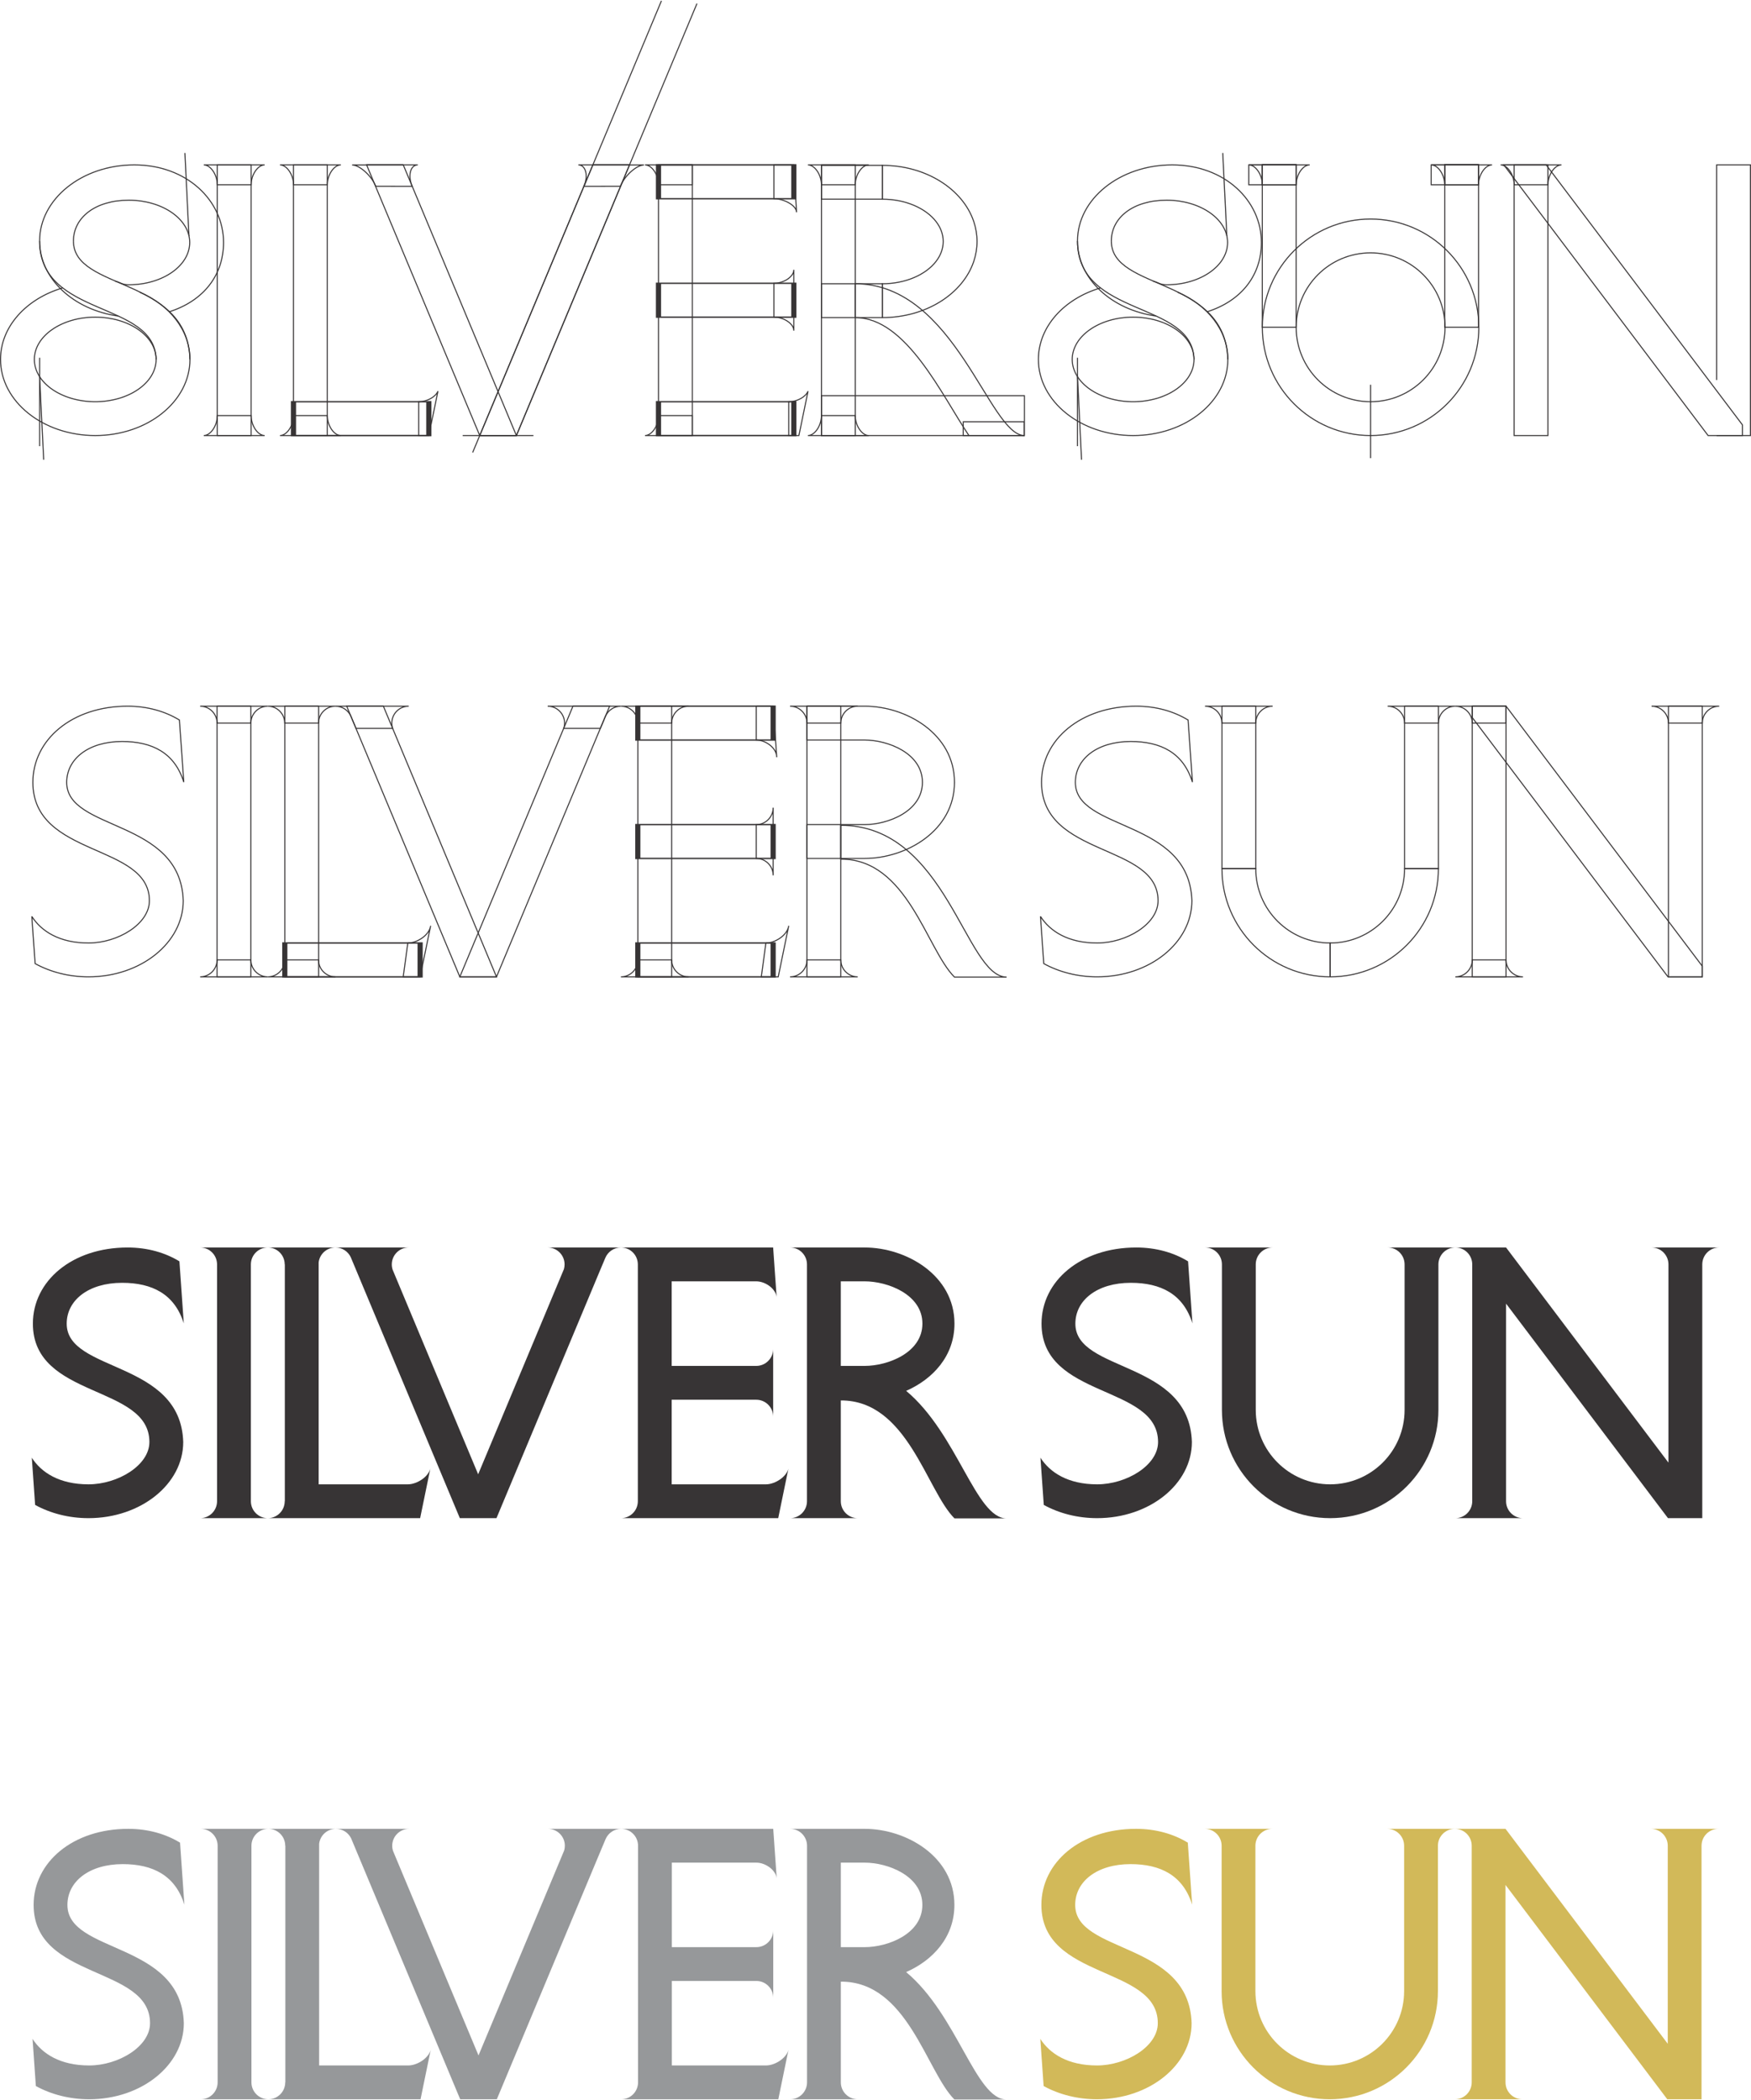 <?xml version="1.0" encoding="UTF-8"?>
<!-- Creator: CorelDRAW -->
<svg xmlns="http://www.w3.org/2000/svg" xmlns:xlink="http://www.w3.org/1999/xlink" xmlns:xodm="http://www.corel.com/coreldraw/odm/2003" xml:space="preserve" width="1400px" height="1679px" version="1.1" shape-rendering="geometricPrecision" text-rendering="geometricPrecision" image-rendering="optimizeQuality" fill-rule="evenodd" clip-rule="evenodd" viewBox="0 0 1440.63 1726.65">
 <g id="Layer_x0020_1">
  <g id="_1726215741152">
   <path fill="none" stroke="#373435" stroke-width="0.85" stroke-miterlimit="2.613" d="M122.91 740.46c0,19.22 -26.06,34.79 -50.09,34.79 -24.03,0 -38.84,-9.73 -46.65,-21.88l2.72 38.82c12.51,6.87 27.63,10.89 43.93,10.89 43.04,0 77.93,-28.03 77.93,-62.62 -2.02,-67.53 -95.97,-56.99 -95.87,-97.41 0,-19.22 17.9,-33.58 45.57,-33.58 24.84,0 43.27,9.37 50.75,33.41l-3.58 -51.07c-11.73,-7.15 -26.27,-11.38 -42.64,-11.38 -45.84,0 -77.93,27.67 -77.93,62.62 0,62.04 95.86,49.88 95.86,97.41z"></path>
   <g>
    <rect fill="none" stroke="#373435" stroke-width="0.85" stroke-miterlimit="2.613" x="178.58" y="580.43" width="27.83" height="222.66"></rect>
    <path fill="none" stroke="#373435" stroke-width="0.85" stroke-miterlimit="2.613" d="M220.33 580.43l-55.66 0c7.68,0 13.91,6.23 13.91,13.91l27.83 0c0,-7.68 6.23,-13.91 13.92,-13.91z"></path>
    <path fill="none" stroke="#373435" stroke-width="0.85" stroke-miterlimit="2.613" d="M164.67 803.08l55.66 0c-7.69,0 -13.92,-6.23 -13.92,-13.91l-27.83 0c0,7.68 -6.23,13.91 -13.91,13.91z"></path>
   </g>
   <rect fill="none" stroke="#373435" stroke-width="0.85" stroke-miterlimit="2.613" x="663.94" y="580.43" width="27.83" height="222.66"></rect>
   <line fill="none" stroke="#373435" stroke-width="0.85" stroke-miterlimit="2.613" x1="691.77" y1="705.67" x2="691.77" y2="677.84"></line>
   <path fill="none" stroke="#373435" stroke-width="0.85" stroke-miterlimit="2.613" d="M711.42 580.43l-47.48 0 0 27.83 47.48 0c18.83,0 47.49,10.73 47.49,34.79 0,24.06 -28.66,34.79 -47.49,34.79l-47.48 0 0 27.83 47.48 0c34.11,0 73.87,-22.79 73.87,-62.62 0,-39.84 -39.76,-62.62 -73.87,-62.62z"></path>
   <path fill="none" stroke="#373435" stroke-width="0.85" stroke-miterlimit="2.613" d="M650.02 803.08l55.66 0c-7.68,0 -13.91,-6.23 -13.91,-13.91l-27.83 0c0,7.68 -6.23,13.91 -13.92,13.91z"></path>
   <path fill="none" stroke="#373435" stroke-width="0.85" stroke-miterlimit="2.613" d="M705.68 580.43l-55.66 0c7.69,0 13.92,6.23 13.92,13.91l27.83 0c0,-7.68 6.23,-13.91 13.91,-13.91z"></path>
   <g>
    <rect fill="none" stroke="#373435" stroke-width="0.85" stroke-miterlimit="2.613" x="524.78" y="580.43" width="27.83" height="222.66"></rect>
    <rect fill="none" stroke="#373435" stroke-width="0.85" stroke-miterlimit="2.613" transform="matrix(1.76209E-14 1.331 -5 2.64832E-13 636.102 580.426)" width="20.92" height="22.27"></rect>
    <rect fill="none" stroke="#373435" stroke-width="0.85" stroke-miterlimit="2.613" transform="matrix(1.76209E-14 1.331 -5 2.64832E-13 636.102 775.252)" width="20.92" height="22.27"></rect>
    <rect fill="none" stroke="#373435" stroke-width="0.85" stroke-miterlimit="2.613" transform="matrix(1.76209E-14 1.331 -5 2.64832E-13 636.102 677.838)" width="20.92" height="22.27"></rect>
    <path fill="none" stroke="#373435" stroke-width="0.85" stroke-miterlimit="2.613" d="M566.52 580.43l-55.66 0c7.69,0 13.92,6.23 13.92,13.91l27.83 0c0,-7.68 6.23,-13.91 13.91,-13.91z"></path>
    <path fill="none" stroke="#373435" stroke-width="0.85" stroke-miterlimit="2.613" d="M510.86 803.08l55.66 0c-7.68,0 -13.91,-6.23 -13.91,-13.91l-27.83 0c0,7.68 -6.23,13.91 -13.92,13.91z"></path>
    <path fill="none" stroke="#373435" stroke-width="0.85" stroke-miterlimit="2.613" d="M636.11 719.59l0 -55.67c0,7.69 -6.23,13.92 -13.92,13.92l0 27.83c7.69,0 13.92,6.23 13.92,13.92z"></path>
    <path fill="none" stroke="#373435" stroke-width="0.85" stroke-miterlimit="2.613" d="M639.05 622.42l-2.94 -41.99 -13.92 0 0 27.83c7.69,0 16.86,6.47 16.86,14.16z"></path>
    <path fill="none" stroke="#373435" stroke-width="0.85" stroke-miterlimit="2.613" d="M648.92 761.09l-8.64 41.99 -13.92 0 3.78 -27.83c7.69,0 17.74,-6.47 18.78,-14.16z"></path>
   </g>
   <g>
    <polygon fill="none" stroke="#373435" stroke-width="0.85" stroke-miterlimit="2.613" points="378.32,803.08 408.48,803.08 501.56,580.42 471.4,580.42 "></polygon>
    <polygon fill="none" stroke="#373435" stroke-width="0.85" stroke-miterlimit="2.613" points="408.48,803.08 378.32,803.08 285.24,580.42 315.41,580.42 "></polygon>
    <path fill="none" stroke="#373435" stroke-width="0.85" stroke-miterlimit="2.613" d="M292.93 598.7l30.11 0c-0.45,-1.37 -0.69,-2.84 -0.69,-4.36 0,-7.68 6.23,-13.91 13.92,-13.91l-60.28 0c5.77,0 10.73,3.51 12.83,8.52l4.11 9.75z"></path>
    <path fill="none" stroke="#373435" stroke-width="0.85" stroke-miterlimit="2.613" d="M493.93 598.7l-30.12 0c0.45,-1.37 0.69,-2.84 0.69,-4.36 0,-7.68 -6.23,-13.91 -13.91,-13.91l60.27 0c-5.77,0 -10.72,3.51 -12.83,8.52l-4.1 9.75z"></path>
   </g>
   <g>
    <rect fill="none" stroke="#373435" stroke-width="0.85" stroke-miterlimit="2.613" x="234.34" y="580.43" width="27.83" height="222.66"></rect>
    <rect fill="none" stroke="#373435" stroke-width="0.85" stroke-miterlimit="2.613" transform="matrix(1.76209E-14 1.331 -5 2.64832E-13 345.663 775.252)" width="20.92" height="22.27"></rect>
    <path fill="none" stroke="#373435" stroke-width="0.85" stroke-miterlimit="2.613" d="M275.99 580.43l-55.66 0c7.68,0 13.91,6.23 13.91,13.91l27.84 0c0,-7.68 6.23,-13.91 13.91,-13.91z"></path>
    <path fill="none" stroke="#373435" stroke-width="0.85" stroke-miterlimit="2.613" d="M220.33 803.08l55.66 0c-7.68,0 -13.91,-6.23 -13.91,-13.91l-27.83 0c0,7.68 -6.23,13.91 -13.92,13.91z"></path>
    <path fill="none" stroke="#373435" stroke-width="0.85" stroke-miterlimit="2.613" d="M354.31 761.09l-8.64 41.99 -13.92 0 3.78 -27.83c7.68,0 17.73,-6.47 18.78,-14.16z"></path>
   </g>
   <g>
    <rect fill="none" stroke="#373435" stroke-width="0.85" stroke-miterlimit="2.613" x="1005.33" y="580.43" width="27.83" height="133.6"></rect>
    <path fill="none" stroke="#373435" stroke-width="0.85" stroke-miterlimit="2.613" d="M1094.39 803.08l0 -27.83c-33.82,0 -61.23,-27.41 -61.23,-61.23l-27.83 0c0,49.19 39.87,89.06 89.06,89.06z"></path>
    <rect fill="none" stroke="#373435" stroke-width="0.85" stroke-miterlimit="2.613" x="1155.62" y="580.43" width="27.83" height="133.6"></rect>
    <path fill="none" stroke="#373435" stroke-width="0.85" stroke-miterlimit="2.613" d="M1094.39 803.08l0 -27.83c33.82,0 61.23,-27.41 61.23,-61.23l27.83 0c0,49.19 -39.87,89.06 -89.06,89.06z"></path>
    <path fill="none" stroke="#373435" stroke-width="0.85" stroke-miterlimit="2.613" d="M1197.37 580.43l-55.67 0c7.69,0 13.92,6.23 13.92,13.91l27.83 0c0,-7.68 6.23,-13.91 13.92,-13.91z"></path>
    <path fill="none" stroke="#373435" stroke-width="0.85" stroke-miterlimit="2.613" d="M1047.07 580.43l-55.66 0c7.69,0 13.92,6.23 13.92,13.91l27.83 0c0,-7.68 6.23,-13.91 13.91,-13.91z"></path>
   </g>
   <g>
    <polygon fill="none" stroke="#373435" stroke-width="0.85" stroke-miterlimit="2.613" points="1372.33,803.08 1400.54,803.08 1400.54,794.27 1239.11,580.43 1211.28,580.43 1211.28,589.75 "></polygon>
    <rect fill="none" stroke="#373435" stroke-width="0.85" stroke-miterlimit="2.613" x="1211.28" y="580.43" width="27.83" height="222.66"></rect>
    <rect fill="none" stroke="#373435" stroke-width="0.85" stroke-miterlimit="2.613" x="1372.71" y="580.43" width="27.83" height="222.66"></rect>
    <path fill="none" stroke="#373435" stroke-width="0.85" stroke-miterlimit="2.613" d="M1239.11 580.43l-41.74 0c7.68,0 13.91,6.23 13.91,13.91l27.83 0 0 -13.91z"></path>
    <path fill="none" stroke="#373435" stroke-width="0.85" stroke-miterlimit="2.613" d="M1414.46 580.43l-55.66 0c7.68,0 13.91,6.23 13.91,13.91l27.83 0c0,-7.68 6.23,-13.91 13.92,-13.91z"></path>
    <path fill="none" stroke="#373435" stroke-width="0.85" stroke-miterlimit="2.613" d="M1253.03 803.08l-55.66 0c7.68,0 13.91,-6.23 13.91,-13.91l27.83 0c0,7.68 6.23,13.91 13.92,13.91z"></path>
   </g>
   <path fill="none" stroke="#373435" stroke-width="0.85" stroke-miterlimit="2.613" d="M952.79 740.46c0,19.22 -26.06,34.79 -50.1,34.79 -24.03,0 -38.84,-9.73 -46.65,-21.88l2.72 38.82c12.51,6.87 27.64,10.89 43.93,10.89 43.04,0 77.93,-28.03 77.93,-62.62 -2.02,-67.53 -95.97,-56.99 -95.86,-97.41 0,-19.22 17.89,-33.58 45.56,-33.58 24.84,0 43.28,9.37 50.75,33.41l-3.58 -51.07c-11.73,-7.15 -26.26,-11.38 -42.64,-11.38 -45.84,0 -77.93,27.67 -77.93,62.62 0,62.04 95.87,49.88 95.87,97.41z"></path>
   <path fill="none" stroke="#373435" stroke-width="0.85" stroke-miterlimit="2.613" d="M691.77 706.24c54.85,-0.23 70.43,73.95 93.52,97.04l42.89 0c-33.89,0 -49.4,-124.87 -136.41,-124.87l0 27.83z"></path>
  </g>
  <g id="_1726215788432">
   <path fill="#373435" d="M122.91 1185.77c0,19.22 -26.06,34.8 -50.09,34.8 -24.03,0 -38.84,-9.74 -46.65,-21.89l2.72 38.83c12.51,6.87 27.63,10.89 43.93,10.89 43.04,0 77.93,-28.04 77.93,-62.63 -2.02,-67.52 -95.97,-56.98 -95.87,-97.41 0,-19.21 17.9,-33.57 45.57,-33.57 24.84,0 43.27,9.36 50.75,33.4l-3.58 -51.07c-11.73,-7.15 -26.27,-11.38 -42.64,-11.38 -45.84,0.01 -77.93,27.68 -77.93,62.62 0,62.05 95.86,49.89 95.86,97.41z"></path>
   <path fill="#373435" d="M178.58 1248.4l27.83 0 13.92 0c-7.69,0 -13.92,-6.23 -13.92,-13.92l0 -194.82c0,-7.69 6.23,-13.92 13.92,-13.92l-13.92 0 -27.83 0 -13.91 0c7.68,0 13.91,6.23 13.91,13.92l0 194.82c0,7.69 -6.23,13.92 -13.91,13.92l13.91 0z"></path>
   <path fill="#373435" d="M663.94 1248.4l27.83 0 13.91 0c-7.68,0 -13.91,-6.23 -13.91,-13.92l0 -82.92c54.85,-0.24 70.43,73.94 93.52,97.03l42.89 0c-25.32,0 -40.38,-69.65 -82.63,-104.91 21.97,-9.68 39.74,-28.69 39.74,-55.32 0,-39.84 -39.76,-62.62 -73.87,-62.62l-5.74 0 -13.91 0 -27.83 0 -13.92 0c7.69,0 13.92,6.23 13.92,13.92l0 13.91 0 69.58 0 27.84 0 83.49c0,7.69 -6.23,13.92 -13.92,13.92l13.92 0zm27.83 -125.25l0 -69.58 19.65 0c18.83,0 47.49,10.74 47.49,34.79 0,24.06 -28.66,34.79 -47.49,34.79l-19.65 0z"></path>
   <path fill="#373435" d="M524.78 1248.4l27.83 0 13.91 0 59.84 0 9.75 0 4.17 0 8.64 -41.99c-1.04,7.68 -11.09,14.16 -18.78,14.16l-77.53 0 0 -69.59 69.58 0c7.69,0 13.92,6.23 13.92,13.92l0 -13.92 0 -27.83 0 -13.91c0,7.68 -6.23,13.91 -13.92,13.91l-69.58 0 0 -69.58 69.58 0c7.69,0 16.86,6.48 16.86,14.16l-2.94 -41.99 -13.92 0 -55.67 0 -13.91 0 -27.83 0 -13.92 0c7.69,0 13.92,6.23 13.92,13.92l0 13.91 0 69.58 0 27.83 0 69.59 0 13.91c0,7.69 -6.23,13.92 -13.92,13.92l13.92 0z"></path>
   <path fill="#373435" d="M378.32 1248.39l30.16 0 85.44 -204.38 0.01 0 4.1 -9.75c2.11,-5 7.06,-8.52 12.83,-8.52l-9.3 0 0 0 -30.16 0 0 0 -20.81 0c7.68,0 13.91,6.23 13.91,13.92 0,1.35 -0.19,2.66 -0.55,3.9l-70.55 168.75 -70.36 -168.3c-0.45,-1.37 -0.69,-2.83 -0.69,-4.35 0,-7.69 6.23,-13.92 13.92,-13.92l-20.86 0 0 0 -30.17 0 0 0 -9.25 0c5.54,0 10.32,3.23 12.56,7.91l89.77 214.74z"></path>
   <path fill="#373435" d="M234.34 1248.4l27.83 0 13.82 0 55.76 0 13.92 0 8.64 -41.99c-1.05,7.68 -11.1,14.16 -18.78,14.16l-73.36 0 0 -182.52c0.79,-6.93 6.68,-12.31 13.82,-12.31l-13.82 0 -27.83 0 -14.01 0c7.68,0 13.91,6.23 13.91,13.92l0.1 0 0 180.91 0 13.91 -0.09 0c0,7.69 -6.23,13.92 -13.92,13.92l14.01 0z"></path>
   <path fill="#373435" d="M1033.16 1159.34l0 -119.68c0,-7.69 6.23,-13.92 13.91,-13.92l-13.91 0 -27.83 0 -13.92 0c7.69,0 13.92,6.23 13.92,13.92l0 119.68 0 0c0,49.18 39.87,89.06 89.06,89.06 49.19,0 89.06,-39.88 89.06,-89.06l0 0 0 -119.68c0,-7.69 6.23,-13.92 13.92,-13.92l-13.92 0 -27.83 0 -13.92 0c7.69,0 13.92,6.23 13.92,13.92l0 119.68c0,33.81 -27.41,61.23 -61.23,61.23 -33.82,0 -61.23,-27.42 -61.23,-61.23z"></path>
   <path fill="#373435" d="M1372.33 1248.4l0.38 0 27.83 0 0 -8.82 0 -199.92c0,-7.69 6.23,-13.92 13.92,-13.92l-13.92 0 -27.83 0 -13.91 0c7.68,0 13.91,6.23 13.91,13.92l0 163.05 -133.6 -176.97 -27.83 0 -13.91 0c7.68,0 13.91,6.23 13.91,13.92l0 194.82c0,7.69 -6.23,13.92 -13.91,13.92l13.91 0 27.83 0 13.92 0c-7.69,0 -13.92,-6.23 -13.92,-13.92l0 -162.55 133.22 176.47z"></path>
   <path fill="#373435" d="M952.79 1185.77c0,19.22 -26.06,34.8 -50.1,34.8 -24.03,0 -38.84,-9.74 -46.65,-21.89l2.72 38.83c12.51,6.87 27.64,10.89 43.93,10.89 43.04,0 77.93,-28.04 77.93,-62.63 -2.02,-67.52 -95.97,-56.98 -95.86,-97.41 0,-19.21 17.89,-33.57 45.56,-33.57 24.84,0 43.28,9.36 50.75,33.4l-3.58 -51.07c-11.73,-7.15 -26.26,-11.38 -42.64,-11.38 -45.84,0.01 -77.93,27.68 -77.93,62.62 0,62.05 95.87,49.89 95.87,97.41z"></path>
  </g>
  <g id="_1726215731984">
   <g>
    <path fill="#96989A" d="M123.44 1663.89c0,19.2 -26.04,34.76 -50.05,34.76 -24.01,0 -38.8,-9.73 -46.61,-21.87l2.72 38.8c12.5,6.86 27.61,10.88 43.89,10.88 43,0 77.86,-28.02 77.86,-62.57 -2.02,-67.47 -95.88,-56.94 -95.78,-97.33 0,-19.2 17.88,-33.54 45.52,-33.54 24.82,0 43.24,9.35 50.71,33.37l-3.57 -51.02c-11.72,-7.15 -26.25,-11.38 -42.61,-11.38 -45.8,0.01 -77.86,27.66 -77.86,62.57 0,61.99 95.78,49.84 95.78,97.33z"></path>
    <path fill="#96989A" d="M179.06 1726.46l27.81 0 13.9 0c-7.68,0 -13.9,-6.23 -13.9,-13.91l0 -194.65c0,-7.68 6.22,-13.91 13.9,-13.91l-13.9 0 -27.81 0 -13.91 0c7.68,0 13.91,6.23 13.91,13.91l0 194.65c0,7.68 -6.23,13.91 -13.91,13.91l13.91 0z"></path>
    <path fill="#96989A" d="M663.99 1726.46l27.8 0 13.91 0c-7.68,0 -13.91,-6.23 -13.91,-13.91l0 -82.85c54.81,-0.24 70.37,73.88 93.44,96.95l42.85 0c-25.29,0 -40.34,-69.59 -82.55,-104.82 21.95,-9.67 39.7,-28.66 39.7,-55.27 0,-39.8 -39.72,-62.57 -73.8,-62.57l-5.73 0 -13.91 0 -27.8 0 -13.91 0c7.68,0 13.91,6.23 13.91,13.91l0 13.9 0 69.52 0 27.81 0 83.42c0,7.68 -6.23,13.91 -13.91,13.91l13.91 0zm27.8 -125.14l0 -69.52 19.64 0c18.81,0 47.44,10.73 47.44,34.76 0,24.04 -28.63,34.76 -47.44,34.76l-19.64 0z"></path>
    <path fill="#96989A" d="M524.95 1726.46l27.81 0 13.9 0 59.79 0 9.73 0 4.17 0 8.63 -41.96c-1.04,7.68 -11.08,14.15 -18.76,14.15l-77.46 0 0 -69.52 69.52 0c7.68,0 13.9,6.22 13.9,13.9l0 -13.9 0 -27.81 0 -13.9c0,7.68 -6.22,13.9 -13.9,13.9l-69.52 0 0 -69.52 69.52 0c7.68,0 16.84,6.47 16.84,14.15l-2.94 -41.96 -13.9 0 -55.62 0 -13.9 0 -27.81 0 -13.9 0c7.67,0 13.9,6.23 13.9,13.91l0 13.9 0 69.52 0 27.81 0 69.52 0 13.9c0,7.68 -6.23,13.91 -13.9,13.91l13.9 0z"></path>
    <path fill="#96989A" d="M378.62 1726.45l30.14 0 85.36 -204.2 0 0 4.1 -9.74c2.11,-5 7.06,-8.52 12.83,-8.52l-9.3 0 0.01 0 -30.14 0 -0.01 0 -20.79 0c7.68,0 13.91,6.23 13.91,13.91 0,1.35 -0.2,2.66 -0.56,3.9l-70.48 168.6 -70.29 -168.15c-0.46,-1.37 -0.7,-2.83 -0.7,-4.35 0,-7.68 6.22,-13.91 13.9,-13.91l-20.84 0 0 0 -30.14 0 0.01 0 -9.25 0c5.53,0 10.31,3.23 12.55,7.91l89.69 214.55z"></path>
    <path fill="#96989A" d="M234.77 1726.46l27.8 0 13.81 0 55.71 0 13.91 0 8.63 -41.96c-1.04,7.68 -11.09,14.15 -18.76,14.15l-73.3 0 0 -182.35c0.8,-6.93 6.68,-12.31 13.81,-12.31l-13.81 0 -27.8 0 -14 0c7.68,0 13.9,6.23 13.9,13.91l0.1 0 0 180.75 0 13.9 -0.1 0c0,7.68 -6.22,13.91 -13.9,13.91l14 0z"></path>
   </g>
   <g>
    <path fill="#D2B959" d="M1032.88 1637.47l0 -119.57c0,-7.68 6.23,-13.91 13.91,-13.91l-13.91 0 -27.8 0 -13.91 0c7.68,0 13.91,6.23 13.91,13.91l0 119.57 -0.01 0c0,49.15 39.85,88.99 88.99,88.99 49.14,0 88.98,-39.84 88.98,-88.99l0 0 0 -119.57c0,-7.68 6.23,-13.91 13.91,-13.91l-13.91 0 -27.8 0 -13.91 0c7.68,0 13.91,6.23 13.91,13.91l0 119.57c0,33.79 -27.39,61.18 -61.18,61.18 -33.79,0 -61.18,-27.39 -61.18,-61.18z"></path>
    <path fill="#D2B959" d="M1371.75 1726.46l0.39 0 27.8 0 0 -8.81 0 -199.75c0,-7.68 6.23,-13.91 13.91,-13.91l-13.91 0 -27.8 0 -13.91 0c7.68,0 13.91,6.23 13.91,13.91l0 162.91 -133.48 -176.82 -27.81 0 -13.9 0c7.68,0 13.9,6.23 13.9,13.91l0 194.65c0,7.68 -6.22,13.91 -13.9,13.91l13.9 0 27.81 0 13.9 0c-7.68,0 -13.9,-6.23 -13.9,-13.91l0 -162.4 133.09 176.31z"></path>
    <path fill="#D2B959" d="M952.58 1663.89c0,19.2 -26.04,34.76 -50.05,34.76 -24.01,0 -38.8,-9.73 -46.61,-21.87l2.72 38.8c12.5,6.86 27.61,10.88 43.89,10.88 43,0 77.86,-28.02 77.86,-62.57 -2.02,-67.47 -95.88,-56.94 -95.78,-97.33 0,-19.2 17.88,-33.54 45.52,-33.54 24.83,0 43.24,9.35 50.71,33.37l-3.57 -51.02c-11.72,-7.15 -26.25,-11.38 -42.61,-11.38 -45.8,0.01 -77.86,27.66 -77.86,62.57 0,61.99 95.78,49.84 95.78,97.33z"></path>
   </g>
  </g>
  <g id="_1726215732848">
   <circle fill="none" stroke="#373435" stroke-width="0.85" stroke-miterlimit="2.613" cx="1127.64" cy="268.71" r="89.06"></circle>
   <circle fill="none" stroke="#373435" stroke-width="0.85" stroke-miterlimit="2.613" cx="1127.64" cy="268.71" r="61.23"></circle>
   <rect fill="none" stroke="#373435" stroke-width="0.85" stroke-miterlimit="2.613" x="1038.57" y="135.12" width="27.83" height="133.6"></rect>
   <rect fill="none" stroke="#373435" stroke-width="0.85" stroke-miterlimit="2.613" x="1038.57" y="134.79" width="27.83" height="16.7"></rect>
   <rect fill="none" stroke="#373435" stroke-width="0.85" stroke-miterlimit="2.613" x="1027.44" y="135.11" width="11.13" height="16.38"></rect>
   <line fill="none" stroke="#373435" stroke-width="0.85" stroke-miterlimit="2.613" x1="1127.64" y1="315.98" x2="1127.64" y2="376.37"></line>
   <path fill="none" stroke="#373435" stroke-width="0.85" stroke-miterlimit="2.613" d="M1066.41 151.49l-27.84 0c0,-8.35 -5.56,-16.38 -11.13,-16.38l11.13 0 27.84 0 11.13 0c-5.57,0 -11.13,8.03 -11.13,16.38z"></path>
   <polyline fill="none" stroke="#373435" stroke-width="0.85" stroke-miterlimit="2.613" points="1412.37,357.77 1440.2,357.77 1440.2,135.11 1412.37,135.11 1412.37,312.08 "></polyline>
   <polygon fill="none" stroke="#373435" stroke-width="0.85" stroke-miterlimit="2.613" points="1405.33,357.77 1433.55,357.77 1433.55,348.95 1405.71,312.08 1297.33,168.51 1275.76,139.94 1272.12,135.11 1244.29,135.11 1237.25,135.11 1244.29,144.44 1249.61,151.49 1262.46,168.51 1272.12,181.3 "></polygon>
   <rect fill="none" stroke="#373435" stroke-width="0.85" stroke-miterlimit="2.613" x="541.79" y="135.12" width="27.83" height="222.66"></rect>
   <path fill="none" stroke="#373435" stroke-width="0.85" stroke-miterlimit="2.613" d="M569.62 341.39l-27.83 0c0,8.35 -5.57,16.38 -11.13,16.38l11.13 0 27.83 0 0 -16.38z"></path>
   <path fill="none" stroke="#373435" stroke-width="0.85" stroke-miterlimit="2.613" d="M569.62 151.49l-27.83 0c0,-8.35 -5.57,-16.38 -11.13,-16.38l11.13 0 27.83 0 0 16.38z"></path>
   <rect fill="none" stroke="#373435" stroke-width="0.85" stroke-miterlimit="2.613" transform="matrix(1.76209E-14 1.331 -5 2.64832E-13 653.116 135.111)" width="20.92" height="22.27"></rect>
   <rect fill="none" stroke="#373435" stroke-width="0.85" stroke-miterlimit="2.613" transform="matrix(1.76209E-14 1.331 -5 2.64832E-13 653.116 329.937)" width="20.92" height="22.27"></rect>
   <path fill="none" stroke="#373435" stroke-width="0.85" stroke-miterlimit="2.613" d="M636.74 135.11l0 27.83c8.35,0 18.59,5.57 18.59,11.14l-2.21 -38.97 -16.38 0z"></path>
   <path fill="none" stroke="#373435" stroke-width="0.85" stroke-miterlimit="2.613" d="M636.74 260.36l0 -27.84c8.35,0 16.38,-5.56 16.38,-11.13l0 11.13 0 27.84 0 11.13c0,-5.57 -8.03,-11.13 -16.38,-11.13z"></path>
   <rect fill="none" stroke="#373435" stroke-width="0.85" stroke-miterlimit="2.613" transform="matrix(1.76209E-14 1.331 -5 2.64832E-13 653.116 232.524)" width="20.92" height="22.27"></rect>
   <rect fill="none" stroke="#373435" stroke-width="0.85" stroke-miterlimit="2.613" x="178.78" y="135.12" width="27.83" height="222.66"></rect>
   <path fill="none" stroke="#373435" stroke-width="0.85" stroke-miterlimit="2.613" d="M206.62 151.49l-27.84 0c0,-8.35 -5.56,-16.38 -11.13,-16.38l11.13 0 27.84 0 11.13 0c-5.57,0 -11.13,8.03 -11.13,16.38z"></path>
   <path fill="none" stroke="#373435" stroke-width="0.85" stroke-miterlimit="2.613" d="M206.62 341.39l-27.84 0c0,8.35 -5.56,16.38 -11.13,16.38l11.13 0 27.84 0 11.13 0c-5.57,0 -11.13,-8.03 -11.13,-16.38z"></path>
   <rect fill="none" stroke="#373435" stroke-width="0.85" stroke-miterlimit="2.613" x="241.47" y="135.12" width="27.83" height="222.66"></rect>
   <path fill="none" stroke="#373435" stroke-width="0.85" stroke-miterlimit="2.613" d="M269.3 151.49l-27.83 0c0,-8.35 -5.56,-16.38 -11.13,-16.38l11.13 0 27.83 0 11.14 0c-5.57,0 -11.14,8.03 -11.14,16.38z"></path>
   <path fill="none" stroke="#373435" stroke-width="0.85" stroke-miterlimit="2.613" d="M269.3 341.39l-27.83 0c0,8.35 -5.56,16.38 -11.13,16.38l11.13 0 27.83 0 11.14 0c-5.57,0 -11.14,-8.03 -11.14,-16.38z"></path>
   <rect fill="none" stroke="#373435" stroke-width="0.85" stroke-miterlimit="2.613" transform="matrix(1.76209E-14 1.331 -5 2.64832E-13 352.799 329.937)" width="20.92" height="22.27"></rect>
   <path fill="none" stroke="#373435" stroke-width="0.85" stroke-miterlimit="2.613" d="M648.94 329.94l0 27.83 8.35 0 7.52 -36.5c-1.89,4.64 -8.76,8.67 -15.87,8.67z"></path>
   <path fill="none" stroke="#373435" stroke-width="0.85" stroke-miterlimit="2.613" d="M344.45 329.94l0 27.83 8.35 0 7.52 -36.5c-1.89,4.64 -8.76,8.67 -15.87,8.67z"></path>
   <rect fill="none" stroke="#373435" stroke-width="0.85" stroke-miterlimit="2.613" x="675.83" y="135.12" width="27.83" height="222.66"></rect>
   <path fill="none" stroke="#373435" stroke-width="0.85" stroke-miterlimit="2.613" d="M703.66 151.49l-27.83 0c0,-8.35 -5.57,-16.38 -11.13,-16.38l11.13 0 27.83 0 11.13 0c-5.56,0 -11.13,8.03 -11.13,16.38z"></path>
   <path fill="none" stroke="#373435" stroke-width="0.85" stroke-miterlimit="2.613" d="M703.66 341.39l-27.83 0c0,8.35 -5.57,16.38 -11.13,16.38l11.13 0 27.83 0 11.13 0c-5.56,0 -11.13,-8.03 -11.13,-16.38z"></path>
   <rect fill="none" stroke="#373435" stroke-width="0.85" stroke-miterlimit="2.613" x="675.83" y="325" width="166.99" height="32.77"></rect>
   <line fill="none" stroke="#373435" stroke-width="0.85" stroke-miterlimit="2.613" x1="703.66" y1="260.36" x2="703.66" y2="232.52"></line>
   <path fill="none" stroke="#373435" stroke-width="0.85" stroke-miterlimit="2.613" d="M968.87 239.85c24.59,10.53 41.33,31.34 41.33,55.29 0,34.59 -34.89,62.63 -77.93,62.63 -43.04,0 -77.93,-28.04 -77.93,-62.63 0,-27.01 21.29,-50.03 51.13,-58.81"></path>
   <ellipse fill="none" stroke="#373435" stroke-width="0.85" stroke-miterlimit="2.613" cx="932.27" cy="295.15" rx="50.1" ry="34.79"></ellipse>
   <path fill="none" stroke="#373435" stroke-width="0.85" stroke-miterlimit="2.613" d="M951.23 259.46c-36.75,-5.04 -64.73,-30.76 -64.73,-61.73 0,-34.58 34.89,-62.62 77.93,-62.62 43.04,0 73.39,29.25 73.39,63.84 0,26.45 -15.87,47.86 -44.74,57.04"></path>
   <path fill="none" stroke="#373435" stroke-width="0.85" stroke-miterlimit="2.613" d="M914.33 197.73c0,-19.21 17.9,-33.57 45.56,-33.57 27.67,0 50.1,15.57 50.1,34.79 0,19.21 -22.43,34.79 -50.1,34.79 -5.6,0 -6.45,-1.86 -11.48,-3.03"></path>
   <line fill="none" stroke="#373435" stroke-width="0.85" stroke-miterlimit="2.613" x1="1009.38" y1="193.69" x2="1006.03" y2="125.32"></line>
   <rect fill="none" stroke="#373435" stroke-width="0.85" stroke-miterlimit="2.613" x="675.83" y="135.49" width="50.1" height="27.83"></rect>
   <path fill="none" stroke="#373435" stroke-width="0.85" stroke-miterlimit="2.613" d="M770.13 214.5c-8.43,10.95 -25.07,18.41 -44.2,18.41l0 27.83c35.98,0 66.27,-19.6 75.23,-46.24 1.76,-5.22 2.7,-10.72 2.7,-16.39 0,-5.67 -0.94,-11.16 -2.7,-16.38 -8.96,-26.64 -39.25,-46.24 -75.23,-46.24l0 12.55 0 15.28c19.13,0 35.76,7.46 44.2,18.41 3.76,4.88 5.89,10.46 5.89,16.38 0,5.93 -2.13,11.51 -5.89,16.39z"></path>
   <rect fill="none" stroke="#373435" stroke-width="0.85" stroke-miterlimit="2.613" x="675.83" y="232.91" width="50.1" height="27.83"></rect>
   <path fill="none" stroke="#373435" stroke-width="0.85" stroke-miterlimit="2.613" d="M703.66 232.91c82.18,0 110.22,124.86 139.16,124.86"></path>
   <rect fill="none" stroke="#373435" stroke-width="0.85" stroke-miterlimit="2.613" x="792.52" y="346.45" width="50.1" height="11.32"></rect>
   <path fill="none" stroke="#373435" stroke-width="0.85" stroke-miterlimit="2.613" d="M703.66 260.74c41.99,0 71.18,63.85 93.52,97.03"></path>
   <line fill="none" stroke="#373435" stroke-width="0.85" stroke-miterlimit="2.613" x1="424.86" y1="357.77" x2="573.4" y2="2.43"></line>
   <line fill="none" stroke="#373435" stroke-width="0.85" stroke-miterlimit="2.613" x1="388.88" y1="371.7" x2="544.19" y2="0.16"></line>
   <line fill="none" stroke="#373435" stroke-width="0.85" stroke-miterlimit="2.613" x1="487.78" y1="135.11" x2="517.94" y2="135.11"></line>
   <line fill="none" stroke="#373435" stroke-width="0.85" stroke-miterlimit="2.613" x1="424.86" y1="357.77" x2="380.68" y2="357.77"></line>
   <polygon fill="none" stroke="#373435" stroke-width="0.85" stroke-miterlimit="2.613" points="394.7,357.77 424.86,357.77 517.94,135.11 487.78,135.11 "></polygon>
   <path fill="none" stroke="#373435" stroke-width="0.85" stroke-miterlimit="2.613" d="M480.68 152.7l-0.25 0c3.83,-8.97 1.37,-17.59 -4.61,-17.59l11.96 0 30.16 0 -0.02 0.06 0 0 11.95 0c-5.78,0 -15.18,8 -19.07,16.63l-0.38 0.9 -29.76 0.05 0.02 -0.05z"></path>
   <path fill="none" stroke="#373435" stroke-width="0.85" stroke-miterlimit="2.613" d="M914.33 197.73c-0.1,41.23 93.82,28.92 95.87,97.41"></path>
   <path fill="none" stroke="#373435" stroke-width="0.85" stroke-miterlimit="2.613" d="M982.36 295.15c-1.11,-48.71 -95.86,-34.12 -95.86,-97.42"></path>
   <line fill="none" stroke="#373435" stroke-width="0.85" stroke-miterlimit="2.613" x1="886.5" y1="293.76" x2="886.5" y2="366.51"></line>
   <line fill="none" stroke="#373435" stroke-width="0.85" stroke-miterlimit="2.613" x1="889.85" y1="377.68" x2="886.5" y2="309.32"></line>
   <g>
    <path fill="none" stroke="#373435" stroke-width="0.85" stroke-miterlimit="2.613" d="M114.96 239.85c24.59,10.53 41.32,31.34 41.32,55.29 0,34.59 -34.89,62.63 -77.92,62.63 -43.04,0 -77.94,-28.04 -77.94,-62.63 0,-27.01 21.3,-50.03 51.14,-58.81"></path>
    <ellipse fill="none" stroke="#373435" stroke-width="0.85" stroke-miterlimit="2.613" cx="78.35" cy="295.15" rx="50.1" ry="34.79"></ellipse>
    <path fill="none" stroke="#373435" stroke-width="0.85" stroke-miterlimit="2.613" d="M97.32 259.46c-36.75,-5.04 -64.73,-30.76 -64.73,-61.73 0,-34.58 34.89,-62.62 77.93,-62.62 43.04,0 73.39,29.25 73.39,63.84 0,26.45 -15.88,47.86 -44.74,57.04"></path>
    <path fill="none" stroke="#373435" stroke-width="0.85" stroke-miterlimit="2.613" d="M60.42 197.73c0,-19.21 17.9,-33.57 45.56,-33.57 27.67,0 50.1,15.57 50.1,34.79 0,19.21 -22.43,34.79 -50.1,34.79 -5.6,0 -6.46,-1.86 -11.49,-3.03"></path>
    <line fill="none" stroke="#373435" stroke-width="0.85" stroke-miterlimit="2.613" x1="155.47" y1="193.69" x2="152.12" y2="125.32"></line>
    <path fill="none" stroke="#373435" stroke-width="0.85" stroke-miterlimit="2.613" d="M60.42 197.73c-0.11,41.23 93.82,28.92 95.86,97.41"></path>
    <path fill="none" stroke="#373435" stroke-width="0.85" stroke-miterlimit="2.613" d="M128.45 295.15c-1.11,-48.71 -95.86,-34.12 -95.86,-97.42"></path>
    <line fill="none" stroke="#373435" stroke-width="0.85" stroke-miterlimit="2.613" x1="32.59" y1="293.76" x2="32.59" y2="366.51"></line>
    <line fill="none" stroke="#373435" stroke-width="0.85" stroke-miterlimit="2.613" x1="35.93" y1="377.68" x2="32.59" y2="309.32"></line>
   </g>
   <rect fill="none" stroke="#373435" stroke-width="0.85" stroke-miterlimit="2.613" x="1245.74" y="135.12" width="27.83" height="222.66"></rect>
   <path fill="none" stroke="#373435" stroke-width="0.85" stroke-miterlimit="2.613" d="M1273.57 151.49l-27.83 0c0,-8.35 -5.56,-16.38 -11.13,-16.38l11.13 0 27.83 0 11.14 0c-5.57,0 -11.14,8.03 -11.14,16.38z"></path>
   <rect fill="none" stroke="#373435" stroke-width="0.85" stroke-miterlimit="2.613" x="1188.63" y="135.12" width="27.83" height="133.6"></rect>
   <rect fill="none" stroke="#373435" stroke-width="0.85" stroke-miterlimit="2.613" x="1188.63" y="134.79" width="27.83" height="16.7"></rect>
   <rect fill="none" stroke="#373435" stroke-width="0.85" stroke-miterlimit="2.613" x="1177.5" y="135.11" width="11.13" height="16.38"></rect>
   <path fill="none" stroke="#373435" stroke-width="0.85" stroke-miterlimit="2.613" d="M1216.46 151.49l-27.83 0c0,-8.35 -5.57,-16.38 -11.13,-16.38l11.13 0 27.83 0 11.13 0c-5.56,0 -11.13,8.03 -11.13,16.38z"></path>
   <line fill="none" stroke="#373435" stroke-width="0.85" stroke-miterlimit="2.613" x1="331.78" y1="135.11" x2="301.62" y2="135.11"></line>
   <line fill="none" stroke="#373435" stroke-width="0.85" stroke-miterlimit="2.613" x1="394.7" y1="357.77" x2="438.88" y2="357.77"></line>
   <polygon fill="none" stroke="#373435" stroke-width="0.85" stroke-miterlimit="2.613" points="424.86,357.77 394.7,357.77 301.62,135.11 331.78,135.11 "></polygon>
   <path fill="none" stroke="#373435" stroke-width="0.85" stroke-miterlimit="2.613" d="M338.88 152.7l0.25 0c-3.83,-8.97 -1.37,-17.59 4.6,-17.59l-11.95 0 -30.16 0 0.02 0.06 0 0 -11.95 0c5.77,0 15.18,8 19.07,16.63l0.38 0.9 29.76 0.05 -0.02 -0.05z"></path>
  </g>
 </g>
</svg>
